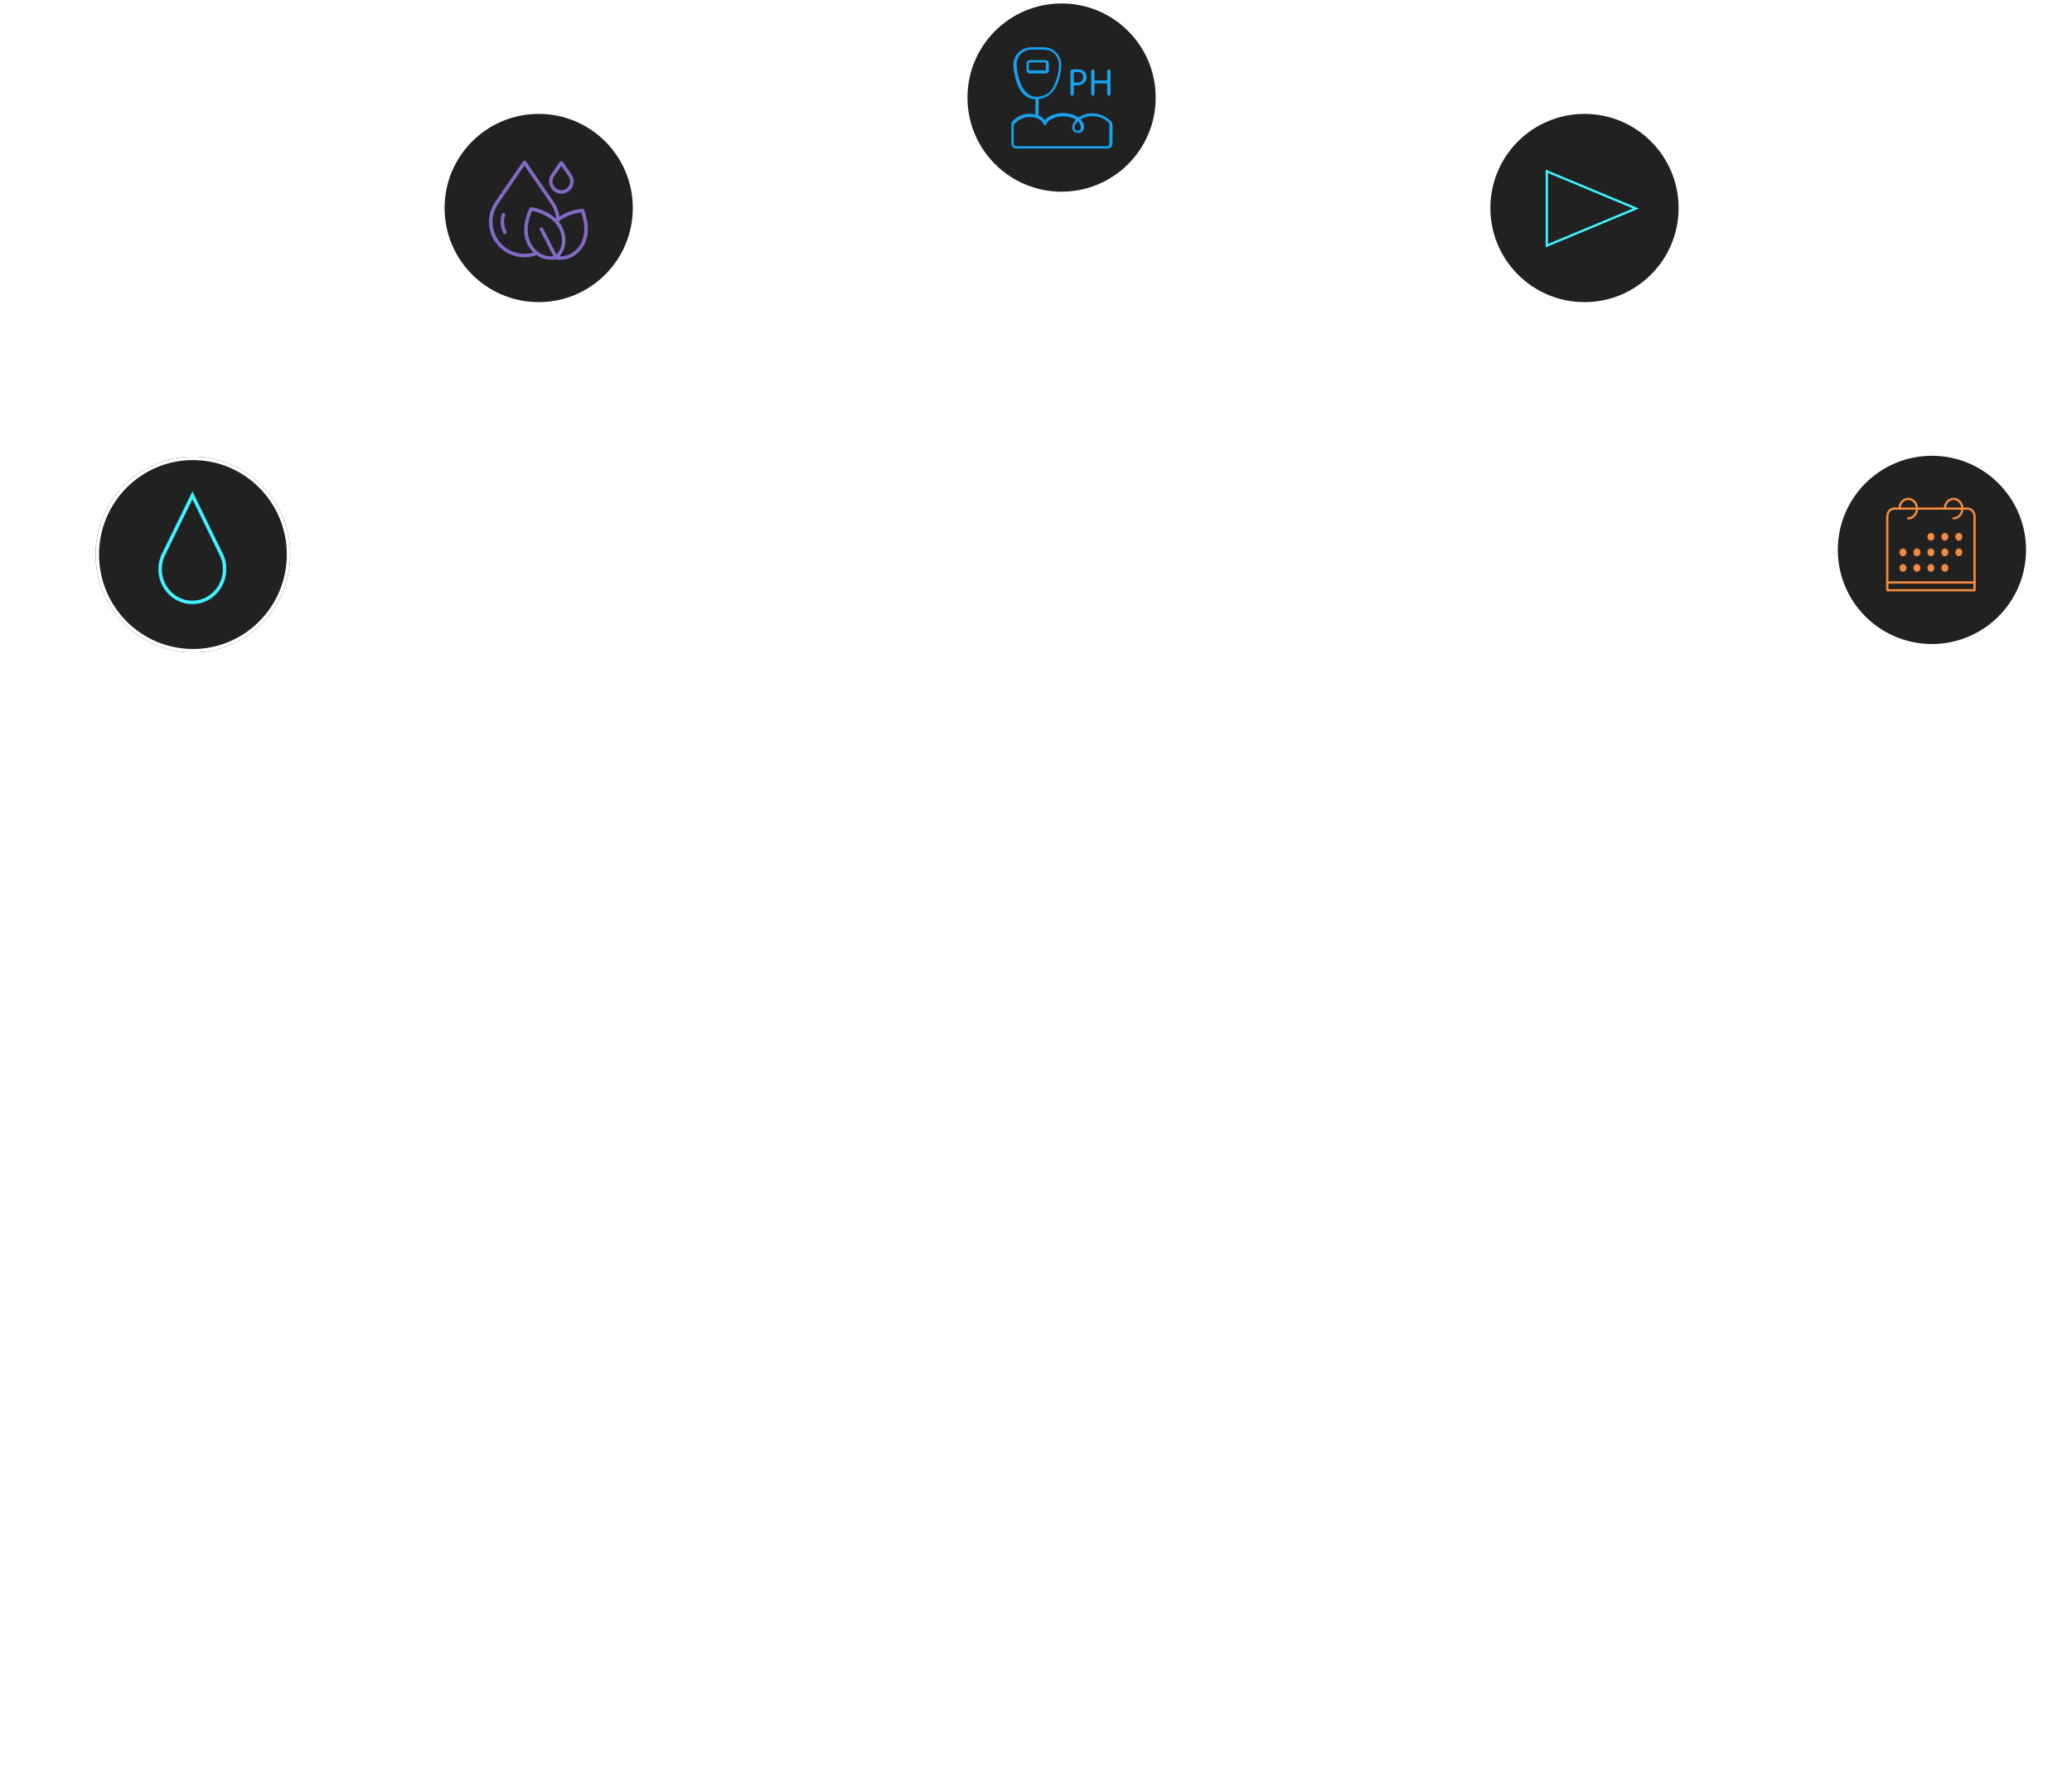 <?xml version="1.0" encoding="UTF-8"?> <svg xmlns="http://www.w3.org/2000/svg" width="1799" height="1556" viewBox="0 0 1799 1556" fill="none"><path d="M1698 556.5C1698 286.157 1347.89 67 916 67C484.113 67 134 286.157 134 556.5" stroke="white" stroke-width="2"></path><g filter="url(#filter0_d_2204_349)"><ellipse cx="167.5" cy="477.438" rx="84.5" ry="85" fill="#212121"></ellipse><path d="M250.5 477.438C250.5 523.562 213.331 560.938 167.5 560.938C121.669 560.938 84.5 523.562 84.5 477.438C84.5 431.313 121.669 393.938 167.5 393.938C213.331 393.938 250.5 431.313 250.5 477.438Z" stroke="white" stroke-width="3"></path></g><circle cx="1677.38" cy="477.404" r="83.211" transform="rotate(180 1677.38 477.404)" fill="#212121" stroke="white" stroke-width="3"></circle><circle cx="1375.71" cy="180.586" r="83.211" transform="rotate(180 1375.71 180.586)" fill="#212121" stroke="white" stroke-width="3"></circle><path d="M192.62 482.331L192.525 482.233C192.241 481.547 191.861 480.763 191.481 480.077L167.091 430L142.606 480.077C142.227 480.763 141.847 481.449 141.562 482.233L141.467 482.331C139.949 485.957 139 489.877 139 494.091C139 510.064 151.527 523 166.996 523C182.466 523 194.993 510.064 194.993 494.091C195.088 489.975 194.234 485.957 192.62 482.331Z" stroke="#3FF3FF" stroke-width="3" stroke-miterlimit="10"></path><circle cx="921.711" cy="84.711" r="83.211" fill="#212121" stroke="white" stroke-width="3"></circle><circle cx="467.711" cy="180.586" r="83.211" fill="#212121" stroke="white" stroke-width="3"></circle><path d="M1343 148.725L1420.4 181L1343 213.275V148.725Z" stroke="#3FF3FF" stroke-width="2"></path><path d="M487.327 139.783C487.082 139.784 486.84 139.845 486.623 139.96C486.406 140.075 486.22 140.242 486.082 140.445L478.585 151.473C477.495 153.078 476.862 154.95 476.755 156.888C476.649 158.825 477.072 160.756 477.98 162.471C478.888 164.186 480.246 165.621 481.908 166.623C483.571 167.624 485.475 168.153 487.415 168.154H487.471C489.417 168.144 491.323 167.603 492.983 166.589C494.644 165.575 495.995 164.126 496.892 162.4C497.79 160.673 498.198 158.735 498.073 156.793C497.949 154.852 497.296 152.981 496.186 151.383L488.579 140.433C488.443 140.227 488.256 140.06 488.037 139.946C487.818 139.832 487.574 139.776 487.327 139.783ZM492.852 162.855C491.51 164.21 489.711 165.015 487.807 165.112C485.903 165.209 484.031 164.592 482.559 163.38C481.086 162.168 480.12 160.45 479.849 158.563C479.578 156.675 480.022 154.755 481.094 153.178L487.355 143.973L493.702 153.113C494.72 154.58 495.193 156.358 495.037 158.137C494.882 159.917 494.109 161.586 492.852 162.855ZM439.006 185.829L436.202 184.668C434.945 187.708 434.426 191.003 434.69 194.282C434.953 197.561 435.991 200.731 437.718 203.531L440.295 201.937C438.821 199.545 437.935 196.838 437.711 194.038C437.487 191.238 437.931 188.424 439.006 185.829Z" fill="#836AC7"></path><path d="M505.542 181.258C498.504 181.881 491.719 184.191 485.763 187.992C485.068 183.402 483.344 179.03 480.719 175.201L456.625 140.15C456.479 139.958 456.29 139.802 456.073 139.695C455.856 139.588 455.618 139.532 455.377 139.532C455.135 139.532 454.897 139.588 454.68 139.695C454.463 139.802 454.274 139.958 454.128 140.15L430.04 175.203C426.333 180.568 424.43 186.974 424.607 193.492C424.784 200.011 427.032 206.304 431.025 211.46C435.018 216.616 440.548 220.366 446.816 222.168C453.083 223.97 459.761 223.73 465.883 221.482C469.495 224.107 473.846 225.519 478.311 225.514C479.685 225.519 481.057 225.383 482.403 225.108L482.396 225.14C483.765 225.429 485.162 225.571 486.562 225.561C489.887 225.551 493.169 224.806 496.173 223.381C499.177 221.955 501.829 219.884 503.94 217.315C516.138 203.283 507.394 183.014 507.017 182.16C506.89 181.878 506.682 181.642 506.419 181.481C506.156 181.32 505.85 181.242 505.542 181.258ZM435.781 212.21C431.205 207.632 428.375 201.597 427.782 195.151C427.19 188.705 428.872 182.255 432.538 176.92L455.375 143.684L478.215 176.92C480.898 180.829 482.531 185.362 482.959 190.083C474.399 181.779 461.988 180.02 461.286 179.929C460.979 179.888 460.667 179.942 460.391 180.084C460.116 180.226 459.891 180.449 459.746 180.723C459.31 181.549 449.165 201.155 460.352 216.007C461.208 217.143 462.15 218.211 463.171 219.201C458.399 220.602 453.337 220.693 448.517 219.462C443.698 218.232 439.298 215.727 435.781 212.21ZM462.777 214.18C454.087 202.636 460.148 187.137 461.966 183.119C466.295 183.965 482.438 188.011 486.808 201.784C490.06 212.039 485.606 218.456 483.209 220.991L470.883 197.101L468.19 198.489L480.509 222.369C477.038 222.822 469.19 222.698 462.777 214.18ZM501.652 215.325C499.741 217.638 497.329 219.486 494.598 220.728C491.867 221.97 488.888 222.573 485.889 222.492C488.795 219.092 493.164 211.76 489.705 200.865C488.718 197.75 487.138 194.854 485.052 192.337C492.024 186.405 501.483 184.782 504.651 184.394C506.18 188.533 511.15 204.395 501.652 215.325Z" fill="#836AC7"></path><g clip-path="url(#clip0_2204_349)"><path d="M965.334 106.196C964.746 105.233 963.771 104.446 962.902 103.738C961.859 102.884 960.749 102.117 959.581 101.443C955.118 98.898 949.924 97.851 944.837 98.637C941.871 99.095 938.841 100.232 936.329 102.02C933.142 99.694 929.042 98.565 925.19 98.252C920.144 97.842 914.657 98.913 910.338 101.617C909.153 102.359 908.067 103.261 907.237 104.353C905.844 102.516 903.938 101.19 901.804 100.288V86.027C904.453 85.722 907.054 84.877 909.26 83.578C913.087 81.326 915.858 77.664 917.663 73.669C919.574 69.438 920.589 64.911 921.177 60.324C921.498 57.815 921.678 55.358 921.089 52.867C920.48 50.342 919.248 48.008 917.505 46.077C914.462 42.681 910.124 41.003 905.611 41.003H895.301C890.008 41.052 885.065 43.739 882.22 48.206C880.819 50.431 880.007 52.976 879.863 55.6C879.719 58.09 880.22 60.674 880.641 63.124C882.127 71.766 885.629 82.966 895.194 85.591C896.428 85.924 897.697 86.111 898.975 86.151V99.37C898.016 99.138 897.043 98.973 896.061 98.876C891.167 98.377 886.26 99.684 882.267 102.551C880.843 103.575 878.759 104.942 878.199 106.758C878.103 106.983 878.056 107.226 878.06 107.471C878.067 112.029 878.073 116.589 878.078 121.148C878.078 122.844 877.703 125.266 878.58 126.813C880.138 129.565 883.762 128.951 886.445 128.951H958.473C960.515 128.951 962.925 129.33 964.571 127.853C965.554 126.97 965.902 125.79 965.909 124.518C965.924 122.145 965.938 119.771 965.952 117.397C965.967 114.908 965.983 112.419 965.997 109.93C966.005 108.64 966.03 107.331 965.334 106.196ZM889.508 78.467C886.826 75.202 885.355 71.003 884.333 66.963C883.776 64.731 883.34 62.47 883.026 60.191C882.711 57.941 882.468 54.953 883.015 52.719C884.087 48.344 887.488 44.778 891.837 43.546C892.965 43.232 894.13 43.072 895.301 43.069H903.046C906.234 43.069 910.038 43.029 912.931 44.643C916.903 46.859 919.43 51.867 919.444 56.41C919.456 60.466 918.53 64.772 917.328 68.626C916.158 72.379 914.389 76.818 911.556 79.608C908.574 82.543 903.865 83.976 899.707 84.048C895.599 84.119 892.099 81.621 889.508 78.467ZM937.442 107.185C938.287 108.541 939.133 111.52 937.678 112.785C936.429 113.872 933.882 113.599 933.117 111.988C932.14 109.924 934.257 106.942 935.679 105.596C935.766 105.515 935.854 105.44 935.942 105.361C936.517 105.903 937.021 106.516 937.442 107.185ZM963.173 109.442C963.173 110.105 963.164 110.768 963.161 111.431L963.113 119.146C963.103 121.012 963.188 123.66 963.08 125.523C963.004 126.844 961.847 126.873 960.772 126.873H882.731C881.78 126.873 880.219 126.588 880.157 125.532C880.122 124.934 880.157 123.57 880.157 122.97C880.151 118.188 880.144 113.405 880.137 108.622V108.051C880.148 108.169 880.168 108.244 880.203 108.206C880.318 108.085 880.396 107.944 880.528 107.795C880.865 107.425 881.992 106.336 882.37 106.011C883.101 105.397 883.869 104.827 884.67 104.306C886.793 102.909 889.214 102.025 891.74 101.724C896.683 101.123 903.834 102.412 905.949 107.623C906.447 108.848 908.257 109.067 908.675 107.623C909.274 105.553 911.214 104.266 913.041 103.336C915.078 102.297 917.306 101.628 919.561 101.264C923.947 100.556 928.829 101.095 932.793 103.167C933.241 103.4 933.682 103.656 934.109 103.934C933.529 104.533 933.005 105.183 932.543 105.876C931.241 107.845 930.263 110.706 931.511 112.937C932.628 114.939 935.238 115.791 937.401 115.269C939.769 114.698 941.348 112.457 941.281 110.061C941.223 107.854 940.104 105.797 938.684 104.162C938.53 103.987 938.369 103.818 938.207 103.651C945.025 99.376 954.858 100.094 960.901 104.981C961.603 105.551 962.649 106.248 963.022 107.093C963.24 107.581 963.175 108.918 963.173 109.442Z" fill="#18A1ED"></path><path d="M910.707 60.755V55.234C910.706 54.427 910.384 53.653 909.812 53.082C909.239 52.511 908.463 52.191 907.654 52.191H894.308C893.907 52.191 893.51 52.27 893.139 52.423C892.769 52.576 892.432 52.8 892.149 53.083C891.865 53.366 891.64 53.702 891.487 54.072C891.333 54.441 891.255 54.837 891.255 55.237V60.758C891.255 61.566 891.576 62.34 892.149 62.912C892.722 63.483 893.498 63.804 894.308 63.804H907.654C908.055 63.804 908.452 63.725 908.823 63.571C909.194 63.418 909.53 63.194 909.814 62.91C910.097 62.627 910.322 62.291 910.476 61.921C910.629 61.551 910.707 61.155 910.707 60.755ZM893.554 61.093C893.464 61.093 893.378 61.057 893.314 60.993C893.251 60.93 893.215 60.844 893.214 60.755V54.481C893.214 54.392 893.25 54.306 893.314 54.242C893.377 54.179 893.464 54.143 893.554 54.143H906.899C907.189 54.144 907.467 54.259 907.672 54.463C907.877 54.668 907.993 54.945 907.993 55.234V60.755C907.993 60.844 907.957 60.93 907.893 60.993C907.83 61.057 907.744 61.093 907.654 61.093H893.554ZM930.903 83.017C931.292 83.017 931.665 82.862 931.941 82.588C932.216 82.313 932.37 81.941 932.37 81.553V74.709C932.369 74.617 932.388 74.526 932.425 74.442C932.462 74.358 932.517 74.283 932.586 74.222C932.654 74.16 932.735 74.114 932.823 74.086C932.911 74.058 933.003 74.049 933.095 74.06C933.639 74.116 934.185 74.14 934.732 74.134C937.599 74.134 940.129 73.293 941.68 71.644C942.827 70.466 943.434 68.852 943.434 66.799C943.434 64.779 942.692 63.132 941.445 62.055C940.096 60.843 937.971 60.17 935.069 60.17C933.612 60.166 932.155 60.251 930.708 60.424C930.355 60.469 930.031 60.642 929.797 60.91C929.562 61.177 929.434 61.52 929.436 61.875V81.553C929.436 81.941 929.59 82.313 929.865 82.588C930.141 82.862 930.514 83.017 930.903 83.017ZM932.37 64.002C932.368 63.633 932.507 63.276 932.759 63.005C933.01 62.734 933.355 62.568 933.725 62.541C934.136 62.512 934.611 62.495 935.137 62.495C938.375 62.495 940.499 63.942 940.499 66.936C940.499 70.065 938.341 71.782 934.798 71.782C934.188 71.789 933.579 71.751 932.975 71.668C932.807 71.645 932.653 71.562 932.542 71.435C932.431 71.307 932.37 71.144 932.369 70.975L932.37 64.002ZM948.852 83.017C949.241 83.017 949.614 82.862 949.889 82.588C950.165 82.313 950.319 81.941 950.319 81.553V73.058C950.319 72.969 950.337 72.882 950.371 72.8C950.405 72.718 950.454 72.644 950.517 72.582C950.58 72.519 950.654 72.469 950.736 72.436C950.818 72.402 950.906 72.385 950.995 72.385H960.643C960.822 72.385 960.993 72.456 961.12 72.582C961.246 72.708 961.317 72.879 961.317 73.058V81.553C961.317 81.941 961.472 82.313 961.747 82.588C962.022 82.862 962.395 83.017 962.785 83.017H962.819C963.208 83.016 963.581 82.862 963.856 82.588C964.131 82.313 964.285 81.941 964.285 81.553V61.803C964.285 61.415 964.131 61.042 963.856 60.768C963.581 60.493 963.208 60.339 962.819 60.339H962.785C962.395 60.339 962.022 60.493 961.747 60.768C961.472 61.042 961.317 61.414 961.317 61.803V68.852C961.317 69.11 961.214 69.358 961.031 69.541C960.848 69.724 960.599 69.826 960.34 69.826H951.295C951.035 69.826 950.787 69.724 950.604 69.541C950.42 69.358 950.318 69.11 950.318 68.852V61.803C950.318 61.414 950.163 61.042 949.888 60.768C949.613 60.493 949.239 60.339 948.85 60.339C948.461 60.339 948.088 60.493 947.813 60.768C947.537 61.042 947.383 61.414 947.383 61.803V81.553C947.383 81.745 947.421 81.936 947.495 82.113C947.568 82.291 947.677 82.453 947.813 82.588C947.95 82.724 948.112 82.832 948.29 82.906C948.468 82.979 948.659 83.017 948.852 83.017Z" fill="#18A1ED"></path></g><path d="M1714.39 512.438V448.312C1714.39 446.522 1713.75 444.805 1712.61 443.54C1711.48 442.274 1709.94 441.562 1708.33 441.562H1644.67C1643.06 441.562 1641.52 442.274 1640.39 443.54C1639.25 444.805 1638.61 446.522 1638.61 448.312V512.438H1714.39Z" stroke="#EF8A40" stroke-width="2" stroke-linecap="round" stroke-linejoin="round"></path><path d="M1638.61 505.688H1714.39" stroke="#EF8A40" stroke-width="2" stroke-linecap="round" stroke-linejoin="round"></path><path d="M1649.22 441.563C1649.22 439.894 1649.66 438.262 1650.5 436.875C1651.33 435.487 1652.51 434.406 1653.9 433.767C1655.28 433.129 1656.81 432.962 1658.28 433.287C1659.75 433.613 1661.1 434.416 1662.16 435.596C1663.22 436.776 1663.94 438.28 1664.23 439.916C1664.52 441.553 1664.37 443.25 1663.8 444.791C1663.22 446.333 1662.25 447.651 1661.01 448.578C1659.76 449.505 1658.3 450 1656.8 450" stroke="#EF8A40" stroke-width="2" stroke-linecap="round" stroke-linejoin="round"></path><path d="M1688.62 441.563C1688.62 439.894 1689.07 438.262 1689.9 436.875C1690.73 435.487 1691.92 434.406 1693.3 433.767C1694.69 433.129 1696.21 432.962 1697.68 433.287C1699.15 433.613 1700.5 434.416 1701.56 435.596C1702.62 436.776 1703.34 438.28 1703.64 439.916C1703.93 441.553 1703.78 443.25 1703.2 444.791C1702.63 446.333 1701.66 447.651 1700.41 448.578C1699.17 449.505 1697.7 450 1696.2 450" stroke="#EF8A40" stroke-width="2" stroke-linecap="round" stroke-linejoin="round"></path><path d="M1676.5 469.406C1678.17 469.406 1679.53 467.895 1679.53 466.031C1679.53 464.167 1678.17 462.656 1676.5 462.656C1674.83 462.656 1673.47 464.167 1673.47 466.031C1673.47 467.895 1674.83 469.406 1676.5 469.406Z" fill="#EF8A40"></path><path d="M1688.62 469.406C1690.3 469.406 1691.66 467.895 1691.66 466.031C1691.66 464.167 1690.3 462.656 1688.62 462.656C1686.95 462.656 1685.59 464.167 1685.59 466.031C1685.59 467.895 1686.95 469.406 1688.62 469.406Z" fill="#EF8A40"></path><path d="M1700.75 469.406C1702.42 469.406 1703.78 467.895 1703.78 466.031C1703.78 464.167 1702.42 462.656 1700.75 462.656C1699.08 462.656 1697.72 464.167 1697.72 466.031C1697.72 467.895 1699.08 469.406 1700.75 469.406Z" fill="#EF8A40"></path><path d="M1676.5 482.906C1678.17 482.906 1679.53 481.395 1679.53 479.531C1679.53 477.667 1678.17 476.156 1676.5 476.156C1674.83 476.156 1673.47 477.667 1673.47 479.531C1673.47 481.395 1674.83 482.906 1676.5 482.906Z" fill="#EF8A40"></path><path d="M1688.62 482.906C1690.3 482.906 1691.66 481.395 1691.66 479.531C1691.66 477.667 1690.3 476.156 1688.62 476.156C1686.95 476.156 1685.59 477.667 1685.59 479.531C1685.59 481.395 1686.95 482.906 1688.62 482.906Z" fill="#EF8A40"></path><path d="M1700.75 482.906C1702.42 482.906 1703.78 481.395 1703.78 479.531C1703.78 477.667 1702.42 476.156 1700.75 476.156C1699.08 476.156 1697.72 477.667 1697.72 479.531C1697.72 481.395 1699.08 482.906 1700.75 482.906Z" fill="#EF8A40"></path><path d="M1652.25 482.906C1653.92 482.906 1655.28 481.395 1655.28 479.531C1655.28 477.667 1653.92 476.156 1652.25 476.156C1650.58 476.156 1649.22 477.667 1649.22 479.531C1649.22 481.395 1650.58 482.906 1652.25 482.906Z" fill="#EF8A40"></path><path d="M1664.38 482.906C1666.05 482.906 1667.41 481.395 1667.41 479.531C1667.41 477.667 1666.05 476.156 1664.38 476.156C1662.7 476.156 1661.34 477.667 1661.34 479.531C1661.34 481.395 1662.7 482.906 1664.38 482.906Z" fill="#EF8A40"></path><path d="M1676.5 496.406C1678.17 496.406 1679.53 494.895 1679.53 493.031C1679.53 491.167 1678.17 489.656 1676.5 489.656C1674.83 489.656 1673.47 491.167 1673.47 493.031C1673.47 494.895 1674.83 496.406 1676.5 496.406Z" fill="#EF8A40"></path><path d="M1688.62 496.406C1690.3 496.406 1691.66 494.895 1691.66 493.031C1691.66 491.167 1690.3 489.656 1688.62 489.656C1686.95 489.656 1685.59 491.167 1685.59 493.031C1685.59 494.895 1686.95 496.406 1688.62 496.406Z" fill="#EF8A40"></path><path d="M1652.25 496.406C1653.92 496.406 1655.28 494.895 1655.28 493.031C1655.28 491.167 1653.92 489.656 1652.25 489.656C1650.58 489.656 1649.22 491.167 1649.22 493.031C1649.22 494.895 1650.58 496.406 1652.25 496.406Z" fill="#EF8A40"></path><path d="M1664.38 496.406C1666.05 496.406 1667.41 494.895 1667.41 493.031C1667.41 491.167 1666.05 489.656 1664.38 489.656C1662.7 489.656 1661.34 491.167 1661.34 493.031C1661.34 494.895 1662.7 496.406 1664.38 496.406Z" fill="#EF8A40"></path><defs><filter id="filter0_d_2204_349" x="79" y="392.438" width="177" height="178" filterUnits="userSpaceOnUse" color-interpolation-filters="sRGB"><feFlood flood-opacity="0" result="BackgroundImageFix"></feFlood><feColorMatrix in="SourceAlpha" type="matrix" values="0 0 0 0 0 0 0 0 0 0 0 0 0 0 0 0 0 0 127 0" result="hardAlpha"></feColorMatrix><feOffset dy="4"></feOffset><feGaussianBlur stdDeviation="2"></feGaussianBlur><feComposite in2="hardAlpha" operator="out"></feComposite><feColorMatrix type="matrix" values="0 0 0 0 0 0 0 0 0 0 0 0 0 0 0 0 0 0 0.25 0"></feColorMatrix><feBlend mode="normal" in2="BackgroundImageFix" result="effect1_dropShadow_2204_349"></feBlend><feBlend mode="normal" in="SourceGraphic" in2="effect1_dropShadow_2204_349" result="shape"></feBlend></filter><clipPath id="clip0_2204_349"><rect width="88" height="88" fill="white" transform="translate(878 41)"></rect></clipPath></defs></svg> 